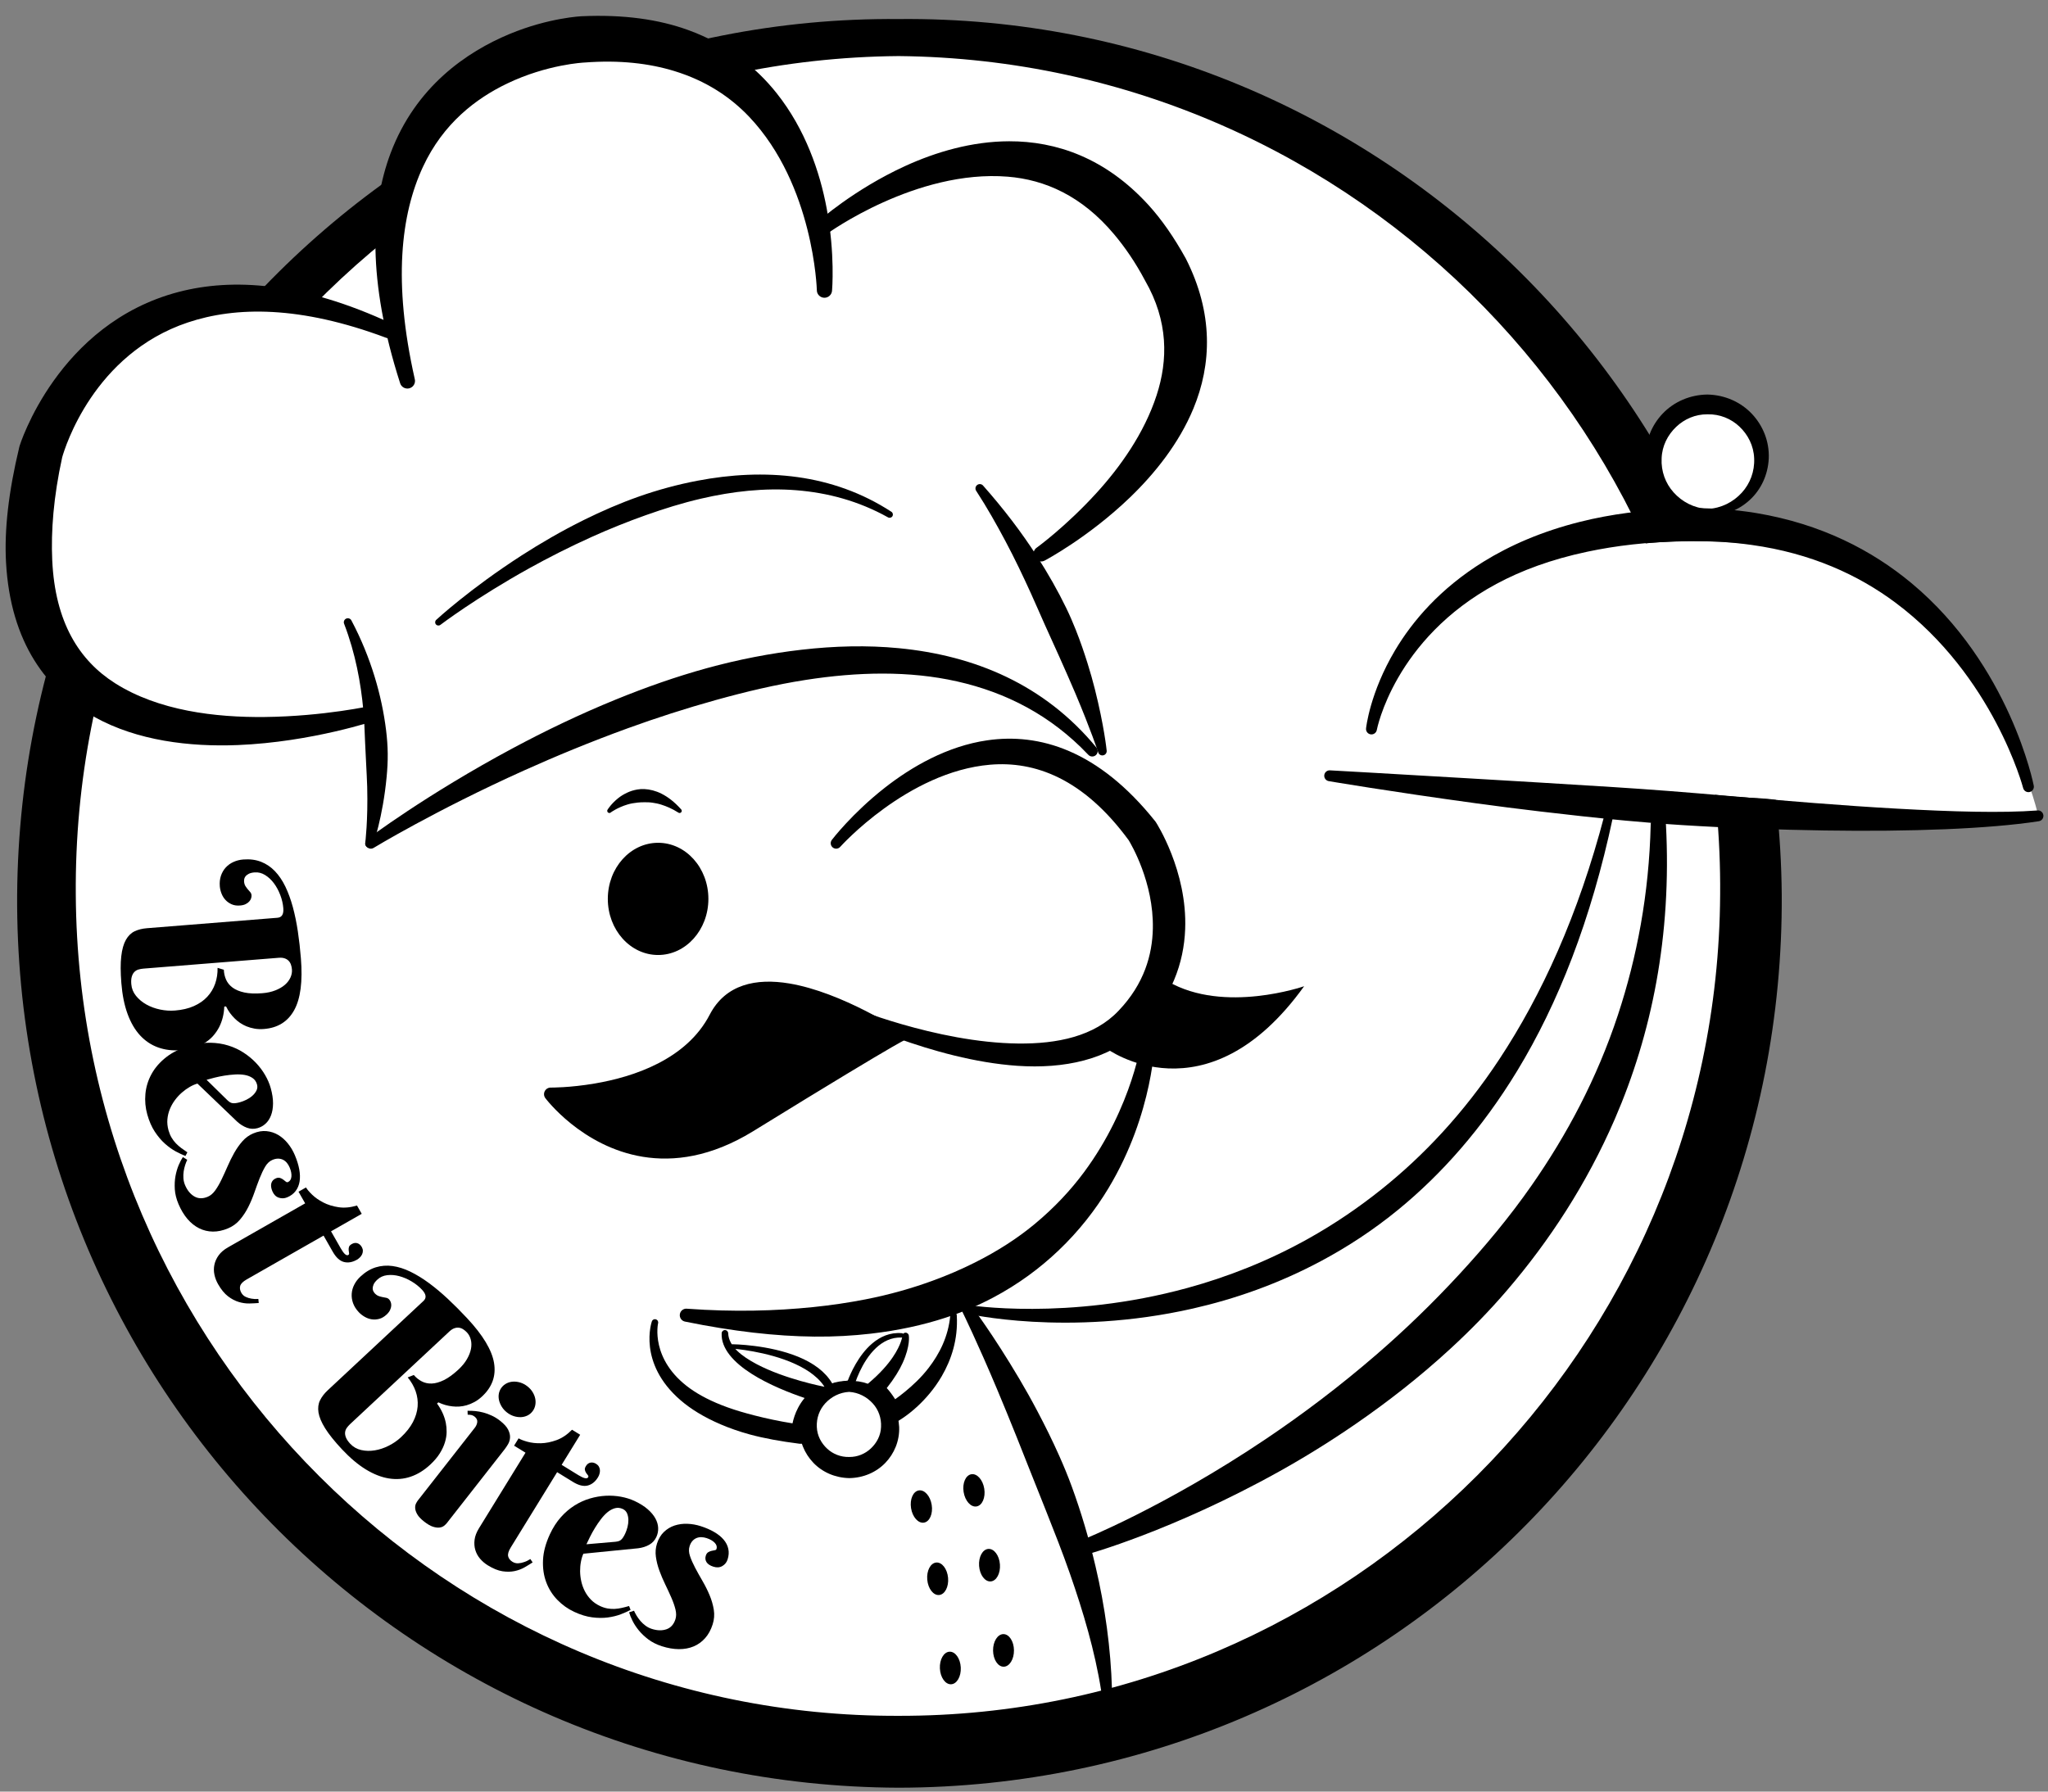 <?xml version="1.0" encoding="UTF-8" standalone="no"?>
<!DOCTYPE svg PUBLIC "-//W3C//DTD SVG 1.1//EN" "http://www.w3.org/Graphics/SVG/1.1/DTD/svg11.dtd">
<svg width="100%" height="100%" viewBox="0 0 480 420" version="1.1" xmlns="http://www.w3.org/2000/svg" xmlns:xlink="http://www.w3.org/1999/xlink" xml:space="preserve" xmlns:serif="http://www.serif.com/" style="fill-rule:evenodd;clip-rule:evenodd;stroke-linejoin:round;stroke-miterlimit:2;">
    <rect x="0" y="0" width="480" height="420" fill="#808080" stroke="none"/>
    <g transform="matrix(0.373,0,0,0.373,-249.512,-219.477)">
        <g id="Chef">
            <g transform="matrix(0.842,0,0,0.847,214.744,73.969)">
                <circle cx="1210.08" cy="1271.23" r="635.99" style="fill:white;"/>
            </g>
            <g transform="matrix(0.842,0,0,0.847,214.744,73.969)">
                <path d="M1210.08,621.502C1390.39,619.732 1554.36,691.689 1673.58,809.033C1793.2,926.778 1867.52,1090.3 1869.06,1271.23C1870.13,1453.13 1797.38,1618.53 1678.67,1738.45C1559.18,1859.15 1393.18,1933.56 1210.08,1933.89C1027.11,1933.24 861.404,1858.58 742.127,1737.83C623.723,1617.95 551.064,1452.86 552.212,1271.23C553.606,1090.55 627.761,927.242 747.09,809.528C866.108,692.121 1029.87,619.986 1210.08,621.502ZM1210.08,648.974C1038.69,650.415 884.063,721.35 772.695,834.813C662.384,947.198 594.666,1101.46 595.976,1271.23C597.042,1440.03 666.522,1592.42 777.657,1702.74C888.665,1812.94 1041.47,1881.14 1210.08,1880.55C1378.57,1880.85 1531.08,1812.36 1641.88,1702.12C1752.71,1591.85 1822.1,1439.76 1823.09,1271.23C1824.53,1101.71 1757,947.652 1646.97,835.308C1535.79,721.786 1381.38,650.655 1210.08,648.974Z"/>
            </g>
            <g transform="matrix(0.988,-0.157,0.157,0.988,-236.802,210.085)">
                <ellipse cx="1257.82" cy="1541.14" rx="6.567" ry="10.245"/>
            </g>
            <g transform="matrix(0.988,-0.157,0.157,0.988,-236.802,210.085)">
                <path d="M1257.82,1530.76C1259.56,1530.75 1261.16,1531.76 1262.37,1533.45C1263.73,1535.34 1264.6,1538.09 1264.62,1541.14C1264.63,1544.21 1263.79,1546.98 1262.44,1548.89C1261.22,1550.62 1259.6,1551.65 1257.82,1551.66C1256.05,1551.65 1254.42,1550.61 1253.21,1548.89C1251.86,1546.97 1251.02,1544.21 1251.04,1541.14C1251.06,1538.09 1251.92,1535.35 1253.28,1533.45C1254.48,1531.77 1256.08,1530.75 1257.82,1530.76ZM1257.82,1531.04C1256.17,1531.05 1254.68,1532.04 1253.56,1533.65C1252.26,1535.5 1251.45,1538.18 1251.47,1541.14C1251.48,1544.1 1252.31,1546.76 1253.62,1548.6C1254.74,1550.16 1256.2,1551.13 1257.82,1551.12C1259.43,1551.13 1260.9,1550.16 1262.01,1548.59C1263.32,1546.75 1264.15,1544.1 1264.16,1541.14C1264.18,1538.18 1263.38,1535.51 1262.08,1533.65C1260.96,1532.04 1259.47,1531.05 1257.82,1531.04Z" style="fill:none;"/>
            </g>
            <g transform="matrix(0.996,-0.089,0.089,0.996,-131.831,157.631)">
                <ellipse cx="1257.82" cy="1541.14" rx="6.567" ry="10.245"/>
            </g>
            <g transform="matrix(0.996,-0.089,0.089,0.996,-131.831,157.631)">
                <path d="M1257.82,1530.76C1259.56,1530.75 1261.16,1531.76 1262.37,1533.45C1263.73,1535.34 1264.6,1538.09 1264.62,1541.14C1264.63,1544.21 1263.79,1546.98 1262.44,1548.89C1261.22,1550.62 1259.6,1551.65 1257.82,1551.66C1256.05,1551.65 1254.42,1550.61 1253.21,1548.89C1251.86,1546.97 1251.02,1544.21 1251.04,1541.14C1251.06,1538.09 1251.92,1535.35 1253.28,1533.45C1254.48,1531.77 1256.08,1530.75 1257.82,1530.76ZM1257.82,1531.04C1256.17,1531.05 1254.68,1532.04 1253.56,1533.65C1252.26,1535.5 1251.45,1538.18 1251.47,1541.14C1251.48,1544.1 1252.31,1546.76 1253.62,1548.6C1254.74,1550.16 1256.2,1551.13 1257.82,1551.12C1259.43,1551.13 1260.9,1550.16 1262.01,1548.59C1263.32,1546.75 1264.15,1544.1 1264.16,1541.14C1264.18,1538.18 1263.38,1535.51 1262.08,1533.65C1260.96,1532.04 1259.47,1531.05 1257.82,1531.04Z" style="fill:none;"/>
            </g>
            <g transform="matrix(0.999,-0.05,0.05,0.999,-67.544,160.024)">
                <ellipse cx="1257.82" cy="1541.14" rx="6.567" ry="10.245"/>
            </g>
            <g transform="matrix(0.999,-0.05,0.05,0.999,-67.544,160.024)">
                <path d="M1257.82,1530.76C1259.56,1530.75 1261.16,1531.76 1262.37,1533.45C1263.73,1535.34 1264.6,1538.09 1264.62,1541.14C1264.63,1544.21 1263.79,1546.98 1262.44,1548.89C1261.22,1550.62 1259.6,1551.65 1257.82,1551.66C1256.05,1551.65 1254.42,1550.61 1253.21,1548.89C1251.86,1546.97 1251.02,1544.21 1251.04,1541.14C1251.06,1538.09 1251.92,1535.35 1253.28,1533.45C1254.48,1531.77 1256.08,1530.75 1257.82,1530.76ZM1257.82,1531.04C1256.17,1531.05 1254.68,1532.04 1253.56,1533.65C1252.26,1535.5 1251.45,1538.18 1251.47,1541.14C1251.48,1544.1 1252.31,1546.76 1253.62,1548.6C1254.74,1550.16 1256.2,1551.13 1257.82,1551.12C1259.43,1551.13 1260.9,1550.16 1262.01,1548.59C1263.32,1546.75 1264.15,1544.1 1264.16,1541.14C1264.18,1538.18 1263.38,1535.51 1262.08,1533.65C1260.96,1532.04 1259.47,1531.05 1257.82,1531.04Z" style="fill:none;"/>
            </g>
            <g transform="matrix(0.988,-0.157,0.157,0.988,-203.773,199.914)">
                <ellipse cx="1257.82" cy="1541.14" rx="6.567" ry="10.245"/>
            </g>
            <g transform="matrix(0.988,-0.157,0.157,0.988,-203.773,199.914)">
                <path d="M1257.82,1530.76C1259.56,1530.75 1261.16,1531.76 1262.37,1533.45C1263.73,1535.34 1264.6,1538.09 1264.62,1541.14C1264.63,1544.21 1263.79,1546.98 1262.44,1548.89C1261.22,1550.62 1259.6,1551.65 1257.82,1551.66C1256.05,1551.65 1254.42,1550.61 1253.21,1548.89C1251.86,1546.97 1251.02,1544.21 1251.04,1541.14C1251.06,1538.09 1251.92,1535.35 1253.28,1533.45C1254.48,1531.77 1256.08,1530.75 1257.82,1530.76ZM1257.82,1531.04C1256.17,1531.05 1254.68,1532.04 1253.56,1533.65C1252.26,1535.5 1251.45,1538.18 1251.47,1541.14C1251.48,1544.1 1252.31,1546.76 1253.62,1548.6C1254.74,1550.16 1256.2,1551.13 1257.82,1551.12C1259.43,1551.13 1260.9,1550.16 1262.01,1548.59C1263.32,1546.75 1264.15,1544.1 1264.16,1541.14C1264.18,1538.18 1263.38,1535.51 1262.08,1533.65C1260.96,1532.04 1259.47,1531.05 1257.82,1531.04Z" style="fill:none;"/>
            </g>
            <g transform="matrix(0.997,-0.073,0.073,0.997,-75.854,127.417)">
                <ellipse cx="1257.82" cy="1541.14" rx="6.567" ry="10.245"/>
            </g>
            <g transform="matrix(0.997,-0.073,0.073,0.997,-75.854,127.417)">
                <path d="M1257.82,1530.76C1259.56,1530.75 1261.16,1531.76 1262.37,1533.45C1263.73,1535.34 1264.6,1538.09 1264.62,1541.14C1264.63,1544.21 1263.79,1546.98 1262.44,1548.89C1261.22,1550.62 1259.6,1551.65 1257.82,1551.66C1256.05,1551.65 1254.42,1550.61 1253.21,1548.89C1251.86,1546.97 1251.02,1544.21 1251.04,1541.14C1251.06,1538.09 1251.92,1535.35 1253.28,1533.45C1254.48,1531.77 1256.08,1530.75 1257.82,1530.76ZM1257.82,1531.04C1256.17,1531.05 1254.68,1532.04 1253.56,1533.65C1252.26,1535.5 1251.45,1538.18 1251.47,1541.14C1251.48,1544.1 1252.31,1546.76 1253.62,1548.6C1254.74,1550.16 1256.2,1551.13 1257.82,1551.12C1259.43,1551.13 1260.9,1550.16 1262.01,1548.59C1263.32,1546.75 1264.15,1544.1 1264.16,1541.14C1264.18,1538.18 1263.38,1535.51 1262.08,1533.65C1260.96,1532.04 1259.47,1531.05 1257.82,1531.04Z" style="fill:none;"/>
            </g>
            <g transform="matrix(1,-0.01,0.01,1,26.263,97.122)">
                <ellipse cx="1257.82" cy="1541.14" rx="6.567" ry="10.245"/>
            </g>
            <g transform="matrix(1,-0.01,0.01,1,26.263,97.122)">
                <path d="M1257.82,1530.76C1259.56,1530.75 1261.16,1531.76 1262.37,1533.45C1263.73,1535.34 1264.6,1538.09 1264.62,1541.14C1264.63,1544.21 1263.79,1546.98 1262.44,1548.89C1261.22,1550.62 1259.6,1551.65 1257.82,1551.66C1256.05,1551.65 1254.42,1550.61 1253.21,1548.89C1251.86,1546.97 1251.02,1544.21 1251.04,1541.14C1251.06,1538.09 1251.92,1535.35 1253.28,1533.45C1254.48,1531.77 1256.08,1530.75 1257.82,1530.76ZM1257.82,1531.04C1256.17,1531.05 1254.68,1532.04 1253.56,1533.65C1252.26,1535.5 1251.45,1538.18 1251.47,1541.14C1251.48,1544.1 1252.31,1546.76 1253.62,1548.6C1254.74,1550.16 1256.2,1551.13 1257.82,1551.12C1259.43,1551.13 1260.9,1550.16 1262.01,1548.59C1263.32,1546.75 1264.15,1544.1 1264.16,1541.14C1264.18,1538.18 1263.38,1535.51 1262.08,1533.65C1260.96,1532.04 1259.47,1531.05 1257.82,1531.04Z" style="fill:none;"/>
            </g>
            <path d="M916.698,739.355C916.698,739.355 910.572,701.863 947.348,659.428C984.124,616.994 1040.73,619.162 1040.73,619.162L1066.98,619.161C1066.98,619.161 1089.62,614.761 1125.09,640.128L916.698,739.355Z" style="fill:white;"/>
            <path d="M916.563,739.377C916.563,739.377 913.62,721.482 923.907,696.407C928.521,685.159 935.797,672.466 947.195,659.296C959.996,644.507 975.2,635.117 989.592,629.162C1016.37,618.082 1040.33,618.89 1040.74,618.905C1040.74,618.905 1066.96,618.897 1066.95,618.898C1067.45,618.808 1076.51,617.257 1091.85,622.304C1100.93,625.294 1112.23,630.604 1125.24,639.915C1125.32,639.969 1125.36,640.059 1125.35,640.151C1125.34,640.244 1125.29,640.325 1125.2,640.364C1125.2,640.364 1086.14,658.95 1041.83,680.02C983.791,707.618 916.757,739.479 916.757,739.479C916.718,739.497 916.673,739.496 916.635,739.476C916.597,739.456 916.57,739.42 916.563,739.377ZM916.807,739.152C920.519,737.381 985.312,706.474 1041.64,679.618C1083.31,659.749 1120.35,642.098 1124.58,640.084C1111.76,630.975 1100.64,625.76 1091.68,622.811C1076.08,617.675 1067.03,619.421 1067.03,619.421C1067.02,619.424 1067,619.425 1066.98,619.425L1040.73,619.419C1040.73,619.419 1040.72,619.419 1040.72,619.418C1040.72,619.418 1016.68,618.493 989.771,629.595C975.429,635.513 960.27,644.845 947.501,659.561C936.116,672.679 928.842,685.327 924.224,696.537C914.541,720.042 916.54,737.221 916.807,739.152Z" style="fill:none;"/>
            <g transform="matrix(1,0,0,1,-8.29,-22.448)">
                <path d="M1210.79,1478.81C1218.98,1478.32 1226.51,1481.34 1232.2,1486.35C1238.15,1491.59 1241.77,1499.22 1242.22,1507.72C1242.53,1516.46 1239.12,1524.49 1233.44,1530.35C1227.75,1536.23 1219.65,1539.74 1210.79,1539.84C1201.95,1539.65 1193.92,1536.1 1188.28,1530.19C1182.69,1524.34 1179.29,1516.39 1179.63,1507.72C1180.03,1499.28 1183.62,1491.71 1189.5,1486.47C1195.13,1481.45 1202.62,1478.39 1210.79,1478.81ZM1210.79,1485.65C1204.78,1485.97 1199.53,1488.75 1195.77,1492.84C1192.18,1496.75 1190.2,1502.03 1190.47,1507.72C1190.68,1513.16 1193.26,1517.91 1196.99,1521.36C1200.59,1524.7 1205.46,1526.68 1210.79,1526.56C1216.08,1526.62 1220.87,1524.55 1224.43,1521.2C1228.09,1517.77 1230.64,1513.09 1230.83,1507.72C1231.12,1502.09 1229.21,1496.86 1225.68,1492.96C1221.96,1488.86 1216.78,1486.02 1210.79,1485.65Z"/>
            </g>
            <path d="M1078.5,1419C1078.82,1417.91 1079.96,1417.29 1081.04,1417.61C1082.13,1417.93 1082.75,1419.07 1082.43,1420.15C1082.43,1420.15 1077.24,1442.87 1102.45,1461.01C1108.45,1465.32 1116.14,1469.33 1125.99,1472.89C1131.11,1474.74 1136.82,1476.42 1143.16,1478.04C1150.25,1479.85 1158.12,1481.58 1166.9,1482.98C1167.52,1480.12 1168.58,1476.67 1170.4,1473.21C1171.49,1471.13 1172.85,1469.03 1174.52,1467.04C1165.63,1464.03 1152.03,1458.78 1141.06,1451.75C1130.16,1444.78 1121.94,1436.07 1122.39,1426.4C1122.39,1425.27 1123.31,1424.35 1124.44,1424.35C1125.58,1424.35 1126.49,1425.27 1126.49,1426.4C1126.85,1434.54 1134.87,1440.76 1144.5,1445.84C1162.28,1455.21 1186.23,1459.83 1186.23,1459.83C1188.27,1460.31 1189.83,1461.96 1190.17,1464.03C1190.52,1466.1 1189.59,1468.17 1187.82,1469.29C1184.18,1471.74 1181.99,1475.04 1180.56,1478.19C1177.87,1484.09 1178.09,1489.73 1178.09,1489.73C1178.11,1491.48 1177.38,1493.15 1176.07,1494.31C1174.77,1495.48 1173.02,1496.01 1171.29,1495.79C1159.47,1494.29 1149.08,1492.41 1140.01,1489.94C1133.21,1488.08 1127.16,1485.92 1121.76,1483.61C1111.03,1479.01 1102.81,1473.84 1096.58,1468.46C1069.35,1444.98 1078.5,1419 1078.5,1419Z"/>
            <path d="M1226.12,1460.81C1227.52,1462.29 1229.27,1464.5 1231.42,1467.82C1233.18,1466.57 1235.31,1464.97 1237.64,1463.06C1242.27,1459.25 1247.72,1454.31 1252.57,1447.96C1259.1,1439.42 1264.79,1428.69 1266.04,1415.17C1266.06,1414.04 1267,1413.14 1268.13,1413.16C1269.26,1413.18 1270.16,1414.12 1270.14,1415.25C1270.99,1430.27 1266.66,1443.07 1260.66,1453.38C1256.11,1461.21 1250.55,1467.5 1245.59,1472.13C1238.46,1478.78 1232.49,1481.96 1232.49,1481.96C1231.03,1482.78 1229.29,1482.97 1227.68,1482.49C1226.07,1482.01 1224.73,1480.9 1223.95,1479.41C1221.15,1473.47 1219.04,1468.7 1217.65,1467.29C1218.02,1467.35 1218.2,1467.3 1218.2,1467.3C1218.01,1467.3 1217.82,1467.29 1217.63,1467.27C1217.2,1466.84 1216.84,1466.74 1216.55,1467.04C1215.04,1466.56 1213.79,1465.43 1213.17,1463.92C1212.34,1461.87 1212.82,1459.53 1214.4,1457.98C1221.9,1451.69 1226.74,1446.07 1229.93,1441.37C1235.48,1433.16 1235.91,1428.17 1235.91,1428.17C1235.84,1427.04 1236.7,1426.06 1237.83,1425.99C1238.96,1425.92 1239.93,1426.78 1240,1427.91C1240,1427.91 1241.06,1434.03 1236.19,1444.86C1234.14,1449.42 1230.93,1454.73 1226.12,1460.81ZM1217.26,1467.22C1217.04,1467.22 1216.24,1467.4 1216.51,1467.08C1216.52,1467.07 1216.53,1467.05 1216.55,1467.04C1216.78,1467.12 1217.02,1467.17 1217.26,1467.22ZM1217.26,1467.22C1217.28,1467.22 1217.29,1467.22 1217.3,1467.22C1217.32,1467.22 1217.34,1467.23 1217.35,1467.23C1217.32,1467.23 1217.29,1467.22 1217.26,1467.22ZM1217.65,1467.29C1217.56,1467.28 1217.46,1467.26 1217.35,1467.23C1217.44,1467.25 1217.54,1467.26 1217.63,1467.27C1217.64,1467.28 1217.64,1467.29 1217.65,1467.29Z"/>
            <path d="M1325.61,940.593C1323.36,941.978 1320.4,941.275 1319.02,939.024C1317.63,936.774 1318.34,933.822 1320.59,932.437C1320.59,932.437 1338.54,919.438 1357.75,898.421C1372.64,882.13 1387.89,860.844 1395.72,836.744C1402.84,814.811 1403.19,790.334 1388.42,764.712C1382.4,753.361 1375.86,743.871 1369.11,735.816C1348.73,711.456 1325.47,701.337 1302.16,699.45C1244.57,694.785 1188.93,735.135 1188.93,735.135C1186.87,736.795 1183.86,736.474 1182.19,734.417C1180.54,732.361 1180.86,729.343 1182.91,727.683C1182.91,727.683 1205.35,707.528 1237.84,692.691C1257.02,683.936 1279.58,677.254 1303.02,677.198C1332.52,677.129 1363.42,687.556 1390.47,717.132C1398.85,726.301 1406.63,737.551 1414,750.842C1431.51,785.264 1430.32,817.45 1418.78,845.262C1409.74,867.047 1394.63,885.959 1378.97,901.032C1352.76,926.255 1325.61,940.593 1325.61,940.593Z"/>
            <path d="M903.359,1119.26C903.033,1120.61 901.667,1121.45 900.31,1121.13C898.953,1120.8 898.115,1119.43 898.441,1118.08C898.441,1118.08 900.217,1104.13 899.662,1082.91C899.54,1078.23 899.226,1073.24 898.973,1067.92C898.77,1063.67 898.531,1059.25 898.328,1054.67C898.046,1048.31 897.88,1041.66 897.246,1034.78C895.656,1017.53 892.27,999.026 885.197,980.556C884.619,979.285 885.182,977.785 886.453,977.208C887.723,976.63 889.224,977.193 889.801,978.464C902.092,1001.73 908.875,1025.73 911.539,1047.44C912.152,1052.43 912.507,1057.3 912.56,1061.99C912.617,1067.09 912.322,1071.96 911.889,1076.55C909.459,1102.39 903.359,1119.26 903.359,1119.26Z"/>
            <path d="M1364.28,1059.89C1364.59,1061.37 1363.64,1062.82 1362.16,1063.13C1360.68,1063.44 1359.23,1062.49 1358.92,1061.01C1358.92,1061.01 1354.16,1046.69 1344.73,1024.4C1341.68,1017.2 1338.15,1009.22 1334.26,1000.52C1331.47,994.27 1328.43,987.706 1325.34,980.801C1322.49,974.449 1319.66,967.806 1316.57,961.017C1311.76,950.467 1306.58,939.559 1300.7,928.508C1295.13,918.044 1289.2,907.492 1282.42,897.058C1281.51,895.858 1281.74,894.139 1282.94,893.223C1284.14,892.306 1285.86,892.537 1286.77,893.737C1299.59,908.234 1310.94,923.088 1320.56,938.091C1327.6,949.06 1333.77,959.948 1338.91,970.565C1341.14,975.168 1343.11,979.751 1344.89,984.236C1347.81,991.581 1350.22,998.664 1352.31,1005.34C1354.1,1011.05 1355.61,1016.43 1356.88,1021.47C1362.78,1044.89 1364.28,1059.89 1364.28,1059.89Z"/>
            <path d="M1191.76,770.895C1191.69,773.537 1189.48,775.622 1186.84,775.549C1184.2,775.475 1182.11,773.271 1182.19,770.629C1182.19,770.629 1180.35,704.805 1139.77,661.912C1127.95,649.422 1112.63,639.193 1092.7,633.079C1076.93,628.24 1058.32,626.014 1036.19,627.713C1036.13,627.716 1036.08,627.719 1036.02,627.722C1036.02,627.722 1012.88,628.766 987.567,640.925C968.183,650.234 947.423,665.847 934.661,693.351C920.852,723.11 915.762,765.482 929.536,826.564C930.231,829.114 928.724,831.748 926.174,832.443C923.624,833.137 920.99,831.631 920.296,829.081C899.601,764.505 901.831,718.097 914.31,684.832C930.058,642.853 962.205,620.979 989.083,609.794C1013.94,599.45 1034.59,598.608 1034.42,598.618C1060.77,597.422 1082.91,600.59 1101.34,607.293C1125.6,616.116 1143.73,630.34 1156.97,647.013C1174.91,669.595 1184.09,696.353 1188.39,719.44C1193.76,748.295 1191.76,770.895 1191.76,770.895Z"/>
            <path d="M945.732,981.08C944.865,981.809 943.569,981.698 942.84,980.832C942.11,979.965 942.222,978.669 943.088,977.94C943.088,977.94 963.978,958.562 996.788,937.437C1008.46,929.924 1021.63,922.221 1035.91,915.159C1046.89,909.729 1058.51,904.654 1070.59,900.411C1082.42,896.257 1094.7,892.923 1107.13,890.549C1127.99,886.568 1149.35,885.361 1170.21,888.289C1190.59,891.149 1210.46,897.977 1229,910.032C1229.96,910.617 1230.28,911.88 1229.69,912.85C1229.11,913.82 1227.85,914.132 1226.88,913.547C1208.38,903.225 1188.95,898.092 1169.31,896.522C1149.33,894.926 1129.18,897.224 1109.51,901.787C1097.68,904.529 1086.07,908.16 1074.75,912.18C1063.08,916.323 1051.73,920.909 1040.92,925.773C1026.73,932.16 1013.47,938.927 1001.61,945.501C967.997,964.133 945.732,981.08 945.732,981.08Z"/>
            <path d="M903.881,1121.2C902.321,1122.27 900.191,1121.86 899.129,1120.3C898.067,1118.74 898.472,1116.61 900.033,1115.55C900.033,1115.55 936.672,1087.84 991.191,1058.64C1010.85,1048.11 1032.82,1037.44 1056.23,1027.92C1074.5,1020.48 1093.63,1013.69 1113.19,1008.32C1132.78,1002.94 1152.81,999.035 1172.67,996.756C1193.31,994.388 1213.8,993.872 1233.62,995.785C1281.35,1000.39 1325.14,1018.58 1357.82,1058.18C1359.07,1059.6 1358.93,1061.76 1357.52,1063.01C1356.1,1064.26 1353.94,1064.13 1352.69,1062.71C1329.05,1037.79 1300.85,1023.55 1270.34,1016.68C1240.21,1009.89 1207.87,1010.66 1175.22,1015.73C1156.35,1018.66 1137.43,1023.17 1118.74,1028.37C1099.84,1033.63 1081.19,1039.65 1063.26,1046.17C1040.03,1054.62 1017.99,1063.74 998.106,1072.69C942.488,1097.73 903.881,1121.2 903.881,1121.2Z"/>
            <path d="M1196.97,1120.56C1195.76,1122.01 1193.6,1122.21 1192.15,1121.01C1190.7,1119.8 1190.5,1117.64 1191.7,1116.19C1191.7,1116.19 1204.27,1099.67 1224.86,1083.53C1241.84,1070.22 1264.2,1057.33 1289.25,1053.7C1321.91,1048.96 1359.04,1059.75 1394.82,1104.58C1394.99,1104.8 1395.15,1105.02 1395.3,1105.26C1395.3,1105.26 1415.1,1135.68 1413.63,1172.49C1412.81,1193.21 1405.4,1215.9 1384.63,1236.11C1365.31,1254.66 1337.28,1260.24 1308.26,1258.27C1254.65,1254.63 1198.49,1226.64 1198.49,1226.64C1196.77,1225.86 1196.02,1223.83 1196.8,1222.11C1197.59,1220.39 1199.62,1219.64 1201.34,1220.43C1201.34,1220.43 1257.04,1243.74 1308.81,1244.26C1333.1,1244.51 1356.59,1239.84 1371.91,1223.53C1387.89,1206.75 1393.01,1188.47 1393.33,1171.89C1393.89,1142.98 1379.62,1118.9 1378.16,1116.51C1349.52,1077.43 1318.91,1066.65 1291.03,1069.03C1239.2,1073.46 1196.97,1120.56 1196.97,1120.56Z"/>
            <g transform="matrix(1.532,0,0,1.432,-560.892,-483.417)">
                <ellipse cx="1072.68" cy="1143" rx="20.625" ry="24.623"/>
            </g>
            <g transform="matrix(1.532,0,0,1.432,-560.892,-483.417)">
                <path d="M1072.68,1116.46C1079.33,1115.89 1085.47,1118.87 1090.09,1123.87C1094.49,1128.65 1097.19,1135.42 1097.68,1143C1098.03,1150.84 1095.65,1158.08 1091.61,1163.51C1087.01,1169.67 1080.16,1173.3 1072.68,1173.4C1065.26,1173.16 1058.5,1169.48 1054,1163.3C1050.05,1157.89 1047.69,1150.75 1048.06,1143C1048.5,1135.51 1051.16,1128.81 1055.47,1124.04C1060,1119.02 1066.08,1115.99 1072.68,1116.46ZM1072.68,1120.29C1067.48,1120.66 1063.03,1123.69 1059.95,1128.11C1057.17,1132.11 1055.73,1137.36 1056.06,1143C1056.31,1148.37 1058.42,1153.06 1061.43,1156.55C1064.34,1159.94 1068.32,1161.98 1072.68,1161.84C1077,1161.9 1080.86,1159.72 1083.71,1156.34C1086.63,1152.88 1088.71,1148.27 1088.94,1143C1089.3,1137.44 1087.94,1132.26 1085.23,1128.28C1082.22,1123.84 1077.87,1120.74 1072.68,1120.29Z" style="fill:none;"/>
            </g>
            <g transform="matrix(1.185,0,0,1.31,-193.295,-367.058)">
                <path d="M1051.62,1119.06C1051.2,1119.5 1050.47,1119.54 1049.99,1119.16C1049.51,1118.78 1049.46,1118.12 1049.88,1117.69C1049.88,1117.69 1051.67,1115.03 1055.38,1112.32C1056.71,1111.35 1058.28,1110.47 1060.1,1109.69C1061.72,1108.99 1063.54,1108.46 1065.51,1108.15C1066.73,1107.96 1068.01,1107.87 1069.34,1107.94C1072.19,1108.08 1075.25,1108.73 1078.37,1110.15C1081.78,1111.7 1085.21,1114.06 1088.71,1117.58C1089.2,1117.95 1089.26,1118.61 1088.85,1119.05C1088.44,1119.49 1087.71,1119.55 1087.22,1119.17C1084,1117.32 1081.02,1116.19 1078.22,1115.39C1076.62,1114.93 1075.11,1114.68 1073.66,1114.48C1072.09,1114.26 1070.61,1114.25 1069.2,1114.26C1067.97,1114.26 1066.81,1114.31 1065.69,1114.42C1063.74,1114.61 1061.96,1114.89 1060.34,1115.34C1055.05,1116.78 1051.62,1119.06 1051.62,1119.06Z"/>
            </g>
            <path d="M1238.43,1240.16C1238.43,1240.16 1143.18,1177.7 1118.03,1227.55C1092.88,1277.4 1014.92,1276.1 1014.92,1276.1C1014.92,1276.1 1064.03,1342.75 1140.53,1296.99C1242.12,1236.21 1238.43,1240.16 1238.43,1240.16Z"/>
            <path d="M1238.84,1238.78C1239.15,1238.87 1239.32,1239.05 1239.41,1239.15C1239.75,1239.49 1239.88,1239.91 1239.8,1240.35C1239.7,1240.91 1238.99,1241.29 1238.63,1241.45C1238.66,1241.45 1238.67,1241.45 1238.67,1241.45C1238.67,1241.45 1238.37,1241.57 1238.02,1241.74C1236.87,1242.3 1234.41,1243.62 1229.19,1246.63C1217.86,1253.18 1193.66,1267.63 1142.02,1299.47C1115.63,1315.65 1092.26,1318.59 1072.91,1315.45C1034.33,1309.17 1011.58,1278.55 1011.58,1278.55C1010.65,1277.28 1010.51,1275.6 1011.24,1274.2C1011.96,1272.8 1013.41,1271.93 1014.99,1271.95C1014.99,1271.95 1026.86,1272.09 1042.74,1269.37C1054.79,1267.3 1069.16,1263.6 1082.41,1256.78C1095.51,1250.05 1107.55,1240.32 1114.95,1226C1124.89,1206.97 1144.08,1203.04 1164.85,1206.51C1198.01,1212.04 1234.92,1236.17 1238.84,1238.78ZM1235.41,1239.91C1226.57,1234.63 1193.56,1215.85 1164.04,1211.85C1146.02,1209.4 1129.23,1212.43 1121.1,1229.1C1113.27,1245.01 1100.33,1256.09 1086.04,1263.71C1072.12,1271.14 1056.92,1275.28 1044.16,1277.54C1036.04,1278.98 1028.91,1279.65 1023.71,1279.97C1032.01,1288.67 1049.49,1303.77 1074.15,1308.23C1092.19,1311.49 1114.04,1309.08 1139.04,1294.5C1191.57,1264.02 1216.17,1250.19 1227.7,1243.95C1231.52,1241.89 1233.91,1240.65 1235.41,1239.91Z"/>
            <path d="M1364.24,1247.4C1364.24,1247.4 1426.84,1293.83 1488.39,1208.25C1488.39,1208.25 1438.17,1225.78 1402.83,1205.25L1364.24,1247.4Z"/>
            <path d="M1363.23,1246.47L1400.81,1203.4C1401.68,1202.45 1403.09,1202.23 1404.2,1202.88C1414.35,1208.5 1425.68,1210.84 1436.61,1211.48C1462.94,1213.03 1487.03,1204.34 1487.03,1204.34C1488.73,1203.74 1490.63,1204.32 1491.71,1205.77C1492.79,1207.22 1492.81,1209.2 1491.75,1210.66C1485.32,1219.55 1478.93,1227.07 1472.51,1233.31C1459.61,1245.87 1446.87,1253.5 1435,1257.82C1417.92,1264.04 1402.56,1263.44 1390.49,1260.62C1373.77,1256.69 1363.42,1248.5 1363.42,1248.5C1363.11,1248.27 1362.91,1247.91 1362.88,1247.53C1362.84,1247.14 1362.97,1246.76 1363.23,1246.47ZM1366.38,1247.14C1369.65,1249.1 1378.73,1253.98 1391.39,1256.22C1402.74,1258.22 1416.95,1258.01 1432.58,1251.57C1443.48,1247.08 1454.99,1239.5 1466.81,1227.56C1470.43,1223.9 1474.1,1219.84 1477.78,1215.33C1469.56,1217.13 1457.87,1218.98 1445.15,1218.81C1431.35,1218.63 1416.38,1216.06 1403.31,1208.7L1366.38,1247.14Z" style="fill:none;"/>
            <path d="M1351.9,1565.36C1349.4,1566.2 1346.68,1564.84 1345.85,1562.34C1345.01,1559.83 1346.37,1557.11 1348.88,1556.28C1348.88,1556.28 1400.76,1535.61 1464.51,1492.69C1486.77,1477.71 1510.41,1460.01 1533.99,1439.6C1551.61,1424.36 1569.06,1407.53 1585.94,1389.24C1601.86,1372 1617.32,1353.53 1631.4,1333.33C1653.42,1301.74 1672.36,1266.33 1685.57,1226.27C1697.49,1190.11 1705.11,1150.47 1706.15,1106.71C1706.11,1104.07 1708.22,1101.89 1710.86,1101.85C1713.51,1101.81 1715.68,1103.92 1715.73,1106.56C1719.44,1176.81 1706.71,1238.43 1683.56,1291.83C1665.94,1332.46 1642.45,1368.38 1615.84,1399.41C1604.59,1412.54 1592.66,1424.69 1580.42,1435.96C1561.03,1453.84 1540.85,1469.5 1520.94,1483.24C1504.54,1494.55 1488.34,1504.52 1472.76,1513.2C1405.63,1550.62 1351.9,1565.36 1351.9,1565.36Z"/>
            <path d="M1099.61,1419.07C1097.37,1418.76 1095.8,1416.69 1096.11,1414.44C1096.42,1412.2 1098.49,1410.63 1100.73,1410.94C1130.18,1413.08 1156.29,1412.32 1179.8,1409.92C1191.48,1408.73 1202.43,1407.07 1212.78,1405.05C1228.24,1402.04 1242.18,1397.99 1254.93,1393.34C1264.42,1389.88 1273.2,1386.06 1281.38,1381.96C1295.78,1374.75 1308.27,1366.66 1319,1357.77C1331.49,1347.42 1341.76,1336.36 1350.1,1325.1C1380.92,1283.5 1386.43,1241.12 1386.43,1241.12C1386.58,1238.86 1388.54,1237.15 1390.8,1237.3C1393.06,1237.46 1394.77,1239.42 1394.62,1241.68C1394.62,1241.68 1394.01,1287.77 1365.36,1335.32C1357.3,1348.69 1346.97,1362.07 1333.86,1374.52C1322.43,1385.38 1308.86,1395.53 1292.75,1404.05C1283.67,1408.85 1273.74,1413.09 1262.97,1416.61C1248.84,1421.22 1233.25,1424.64 1216.11,1426.61C1204.95,1427.89 1193.16,1428.59 1180.65,1428.46C1156.27,1428.22 1129.46,1425.16 1099.61,1419.07Z"/>
            <path d="M1273.75,1413.08C1272.76,1411.48 1273.25,1409.37 1274.85,1408.37C1276.45,1407.38 1278.57,1407.87 1279.56,1409.47C1279.56,1409.47 1292.68,1426.7 1309.46,1455.06C1313.18,1461.34 1317,1468.14 1320.86,1475.47C1325.45,1484.18 1330.13,1493.54 1334.56,1503.51C1337.32,1509.71 1339.99,1516.14 1342.42,1522.8C1348.21,1538.61 1353.21,1555.46 1357.29,1572.78C1363.28,1598.18 1366.91,1624.44 1367.64,1650.2C1367.82,1652.09 1366.43,1653.75 1364.55,1653.93C1362.67,1654.1 1361.01,1652.72 1360.83,1650.84C1356.91,1626.08 1349.58,1601.41 1341.22,1577.45C1336.46,1563.84 1331.23,1550.61 1326.12,1537.75C1322.55,1528.74 1319.05,1519.94 1315.64,1511.44C1312.91,1504.64 1310.33,1498.02 1307.79,1491.65C1303.5,1480.95 1299.42,1471.02 1295.64,1462C1283.11,1432.13 1273.75,1413.08 1273.75,1413.08Z"/>
            <path d="M1276.12,1413.96C1274.64,1413.67 1273.68,1412.23 1273.97,1410.75C1274.27,1409.27 1275.71,1408.3 1277.19,1408.6C1277.19,1408.6 1339.3,1418.67 1415.19,1397.84C1439.75,1391.1 1465.72,1381.12 1491.67,1366.53C1506.95,1357.94 1522.19,1347.75 1537.2,1335.72C1563.28,1314.83 1588.49,1288.29 1611.06,1254.1C1637.5,1214.03 1660.59,1163.85 1677.14,1100.55C1677.49,1099.08 1678.96,1098.16 1680.43,1098.51C1681.9,1098.86 1682.81,1100.34 1682.46,1101.81C1668.62,1167.06 1647.78,1219.44 1622.37,1261.26C1600.16,1297.83 1574.62,1326.48 1547.62,1348.6C1531.96,1361.43 1515.74,1372.01 1499.47,1380.73C1472.04,1395.45 1444.42,1404.94 1418.45,1410.83C1339.52,1428.75 1276.12,1413.96 1276.12,1413.96Z"/>
            <g transform="matrix(-1,-1.22465e-16,1.22465e-16,-1,3486.74,1730.93)">
                <circle cx="1744.87" cy="854.464" r="33.878" style="fill:white;"/>
            </g>
            <g transform="matrix(-1,-1.22465e-16,1.22465e-16,-1,3486.74,1730.93)">
                <path d="M1744.87,818.534C1755.02,817.922 1764.37,821.64 1771.4,827.928C1778.71,834.464 1783.23,843.907 1783.77,854.464C1784.15,865.331 1780,875.329 1773.02,882.619C1765.95,890.012 1755.9,894.444 1744.87,894.554C1733.89,894.3 1723.94,889.794 1716.96,882.373C1710.12,875.098 1705.99,865.224 1706.4,854.464C1706.88,844.007 1711.34,834.654 1718.53,828.123C1725.48,821.809 1734.76,818.029 1744.87,818.534ZM1744.87,822.638C1736.26,823.068 1728.69,826.985 1723.31,832.903C1718.15,838.578 1715.21,846.205 1715.58,854.464C1715.88,862.414 1719.5,869.399 1724.88,874.456C1730.1,879.365 1737.15,882.308 1744.87,882.13C1752.54,882.206 1759.47,879.128 1764.61,874.21C1769.88,869.179 1773.45,862.305 1773.72,854.464C1774.14,846.3 1771.29,838.751 1766.23,833.098C1760.92,827.156 1753.45,823.155 1744.87,822.638Z"/>
            </g>
            <g transform="matrix(1,0,0,1,1,1)">
                <path d="M1128.15,1435.01C1127.4,1434.98 1126.81,1434.34 1126.84,1433.59C1126.87,1432.83 1127.5,1432.24 1128.26,1432.27C1128.26,1432.27 1150.85,1432.46 1169.58,1440.17C1174.14,1442.05 1178.46,1444.39 1182.18,1447.25C1185.7,1449.97 1188.67,1453.17 1190.86,1456.86C1190.86,1456.86 1200.66,1455.05 1200.66,1455.05C1202.21,1450.98 1207.22,1439.2 1215.99,1431.77C1221,1427.52 1227.2,1424.65 1234.62,1425.31C1235.37,1425.36 1235.94,1426.01 1235.89,1426.76C1235.85,1427.52 1235.2,1428.09 1234.44,1428.04C1227.93,1427.8 1222.66,1430.62 1218.45,1434.54C1208.96,1443.39 1204.85,1457.94 1204.85,1457.94C1204.58,1458.8 1203.86,1459.45 1202.97,1459.63L1189.97,1462.37C1188.82,1462.6 1187.65,1462.03 1187.12,1460.97C1185.22,1457.23 1182.34,1454.11 1178.93,1451.42C1175.58,1448.77 1171.7,1446.55 1167.62,1444.68C1149.84,1436.53 1128.15,1435.01 1128.15,1435.01Z"/>
            </g>
            <path d="M711.84,850.087C733.574,811.058 749.445,804.851 763.404,794.849C770.685,789.631 788.911,785.662 797.554,783.653C802.694,782.458 808.298,781.572 823.396,780.742C828.518,780.46 836.783,778.617 845.602,779.638C851.566,780.328 859.066,781.228 862.734,782.176C876.862,785.827 873.198,792.591 873.198,792.591L820.866,856.61L767.438,963.886L744.348,1012.63C744.348,1012.63 742.526,1036.59 714.538,999.901C695.385,974.791 693.096,941.359 695.389,911.79C698.466,872.117 704.582,863.121 711.84,850.087Z" style="fill:white;"/>
            <path d="M711.721,850.02C719.674,835.718 726.844,825.817 733.423,818.52C744.819,805.88 754.443,801.053 763.298,794.7C766.317,792.534 771.21,790.578 776.527,788.89C784.055,786.499 792.433,784.638 797.508,783.456C800.313,782.802 803.255,782.24 807.797,781.728C811.591,781.3 816.502,780.908 823.384,780.525C826.723,780.34 831.396,779.491 836.688,779.204C839.527,779.049 842.544,779.056 845.628,779.412C848.902,779.79 852.638,780.23 855.951,780.707C858.685,781.1 861.131,781.52 862.793,781.948C867.549,783.175 870.31,784.759 871.882,786.317C875.142,789.547 873.41,792.706 873.41,792.706C873.402,792.72 873.394,792.732 873.384,792.744L821.089,856.754L767.663,963.996C767.663,963.996 744.575,1012.69 744.576,1012.69C744.509,1013.38 743.511,1022.24 736.153,1020.26C731.711,1019.06 724.862,1013.8 714.368,1000.03C706.738,990.019 701.781,978.689 698.724,966.809C694.101,948.837 693.827,929.605 695.219,911.777C696.622,893.81 698.645,882.131 701.112,873.52C704.1,863.095 707.738,857.163 711.721,850.02ZM711.96,850.153C707.995,857.282 704.37,863.202 701.401,873.602C698.947,882.202 696.941,893.865 695.559,911.803C694.188,929.593 694.477,948.782 699.107,966.71C702.161,978.535 707.104,989.811 714.709,999.771C725.114,1013.4 731.87,1018.63 736.271,1019.82C743.456,1021.75 744.117,1012.61 744.117,1012.61C744.119,1012.58 744.127,1012.56 744.139,1012.53L767.211,963.779C767.212,963.778 767.213,963.776 767.213,963.775L820.63,856.492C820.639,856.475 820.65,856.458 820.662,856.443C820.662,856.443 872.995,792.458 872.996,792.456C873.124,792.197 874.375,789.463 871.546,786.656C870.013,785.136 867.314,783.604 862.676,782.403C861.026,781.976 858.598,781.559 855.884,781.165C852.577,780.686 848.845,780.243 845.576,779.863C842.518,779.508 839.527,779.499 836.712,779.649C831.42,779.932 826.747,780.777 823.408,780.959C816.536,781.333 811.632,781.719 807.844,782.142C803.322,782.647 800.392,783.203 797.6,783.851C792.53,785.026 784.163,786.874 776.643,789.254C771.367,790.923 766.508,792.852 763.511,794.998C754.665,801.328 745.052,806.133 733.661,818.736C727.085,826.012 719.916,835.886 711.96,850.153Z" style="fill:none;"/>
            <path d="M1680.38,944.447C1680.38,944.447 1677.03,933.891 1702.75,929.986C1707.37,929.284 1720,928.707 1726.34,928.484C1730.92,928.323 1744.6,928.77 1747.31,928.877C1791.54,930.62 1818.63,938.986 1827.04,942.887C1923.59,987.712 1949.18,1099.11 1949.18,1099.11C1949.18,1099.11 1929.84,1099.36 1919.83,1099.4C1892.01,1099.51 1828.1,1097.45 1785.81,1091.22C1777.74,1090.03 1769.76,1089.91 1769.79,1089.91C1769.79,1089.91 1749.03,1088.65 1743.61,1087.45C1738.19,1086.25 1743.27,1081.71 1740.09,1075.98C1732.14,1061.6 1680.38,944.447 1680.38,944.447Z" style="fill:white;"/>
            <path d="M1769.81,1090.13C1769.8,1090.13 1769.79,1090.13 1769.78,1090.13C1769.78,1090.13 1761.5,1089.63 1754.03,1088.95C1749.66,1088.55 1745.57,1088.1 1743.57,1087.65C1741.5,1087.19 1740.88,1086.26 1740.76,1084.99C1740.57,1082.88 1741.93,1079.72 1739.92,1076.08C1737.32,1071.39 1730.08,1055.77 1721.49,1036.84C1703.74,997.729 1680.26,944.502 1680.26,944.502C1680.26,944.498 1680.26,944.493 1680.25,944.488C1680.25,944.488 1678.63,939.44 1686.02,934.991C1689.37,932.972 1694.6,931.072 1702.72,929.835C1704.74,929.527 1708.28,929.242 1712.15,929C1717.17,928.687 1722.75,928.445 1726.33,928.318C1728.13,928.253 1731.34,928.282 1734.73,928.347C1739.98,928.448 1745.67,928.635 1747.32,928.699C1766.88,929.46 1783.09,931.518 1795.82,933.914C1811.9,936.942 1822.43,940.512 1827.13,942.69C1861.34,958.555 1886.65,982.765 1905.09,1007.43C1938.75,1052.48 1949.44,1099.05 1949.44,1099.05C1949.46,1099.12 1949.44,1099.21 1949.39,1099.27C1949.34,1099.33 1949.26,1099.37 1949.18,1099.37C1949.18,1099.37 1940.38,1099.48 1931.57,1099.57C1927.33,1099.61 1923.08,1099.65 1919.83,1099.66C1904.88,1099.72 1879.51,1099.15 1852.67,1097.63C1829.55,1096.33 1805.35,1094.33 1785.77,1091.44C1779.92,1090.57 1774.11,1090.27 1771.39,1090.17C1770.68,1090.15 1770.18,1090.14 1769.95,1090.13C1769.88,1090.13 1769.81,1090.13 1769.81,1090.13ZM1769.79,1089.7C1769.8,1089.7 1769.8,1089.7 1769.8,1089.7C1769.81,1089.7 1769.82,1089.7 1769.84,1089.7C1769.91,1089.7 1770.06,1089.7 1770.28,1089.7C1771.02,1089.72 1772.58,1089.77 1774.62,1089.89C1777.64,1090.06 1781.73,1090.39 1785.84,1090.99C1805.4,1093.87 1829.6,1095.85 1852.7,1097.14C1879.52,1098.64 1904.88,1099.2 1919.83,1099.13C1923.08,1099.12 1927.32,1099.09 1931.57,1099.04C1939.36,1098.96 1947.16,1098.87 1948.84,1098.84C1947.83,1094.67 1936.62,1050.53 1904.68,1007.74C1886.3,983.115 1861.06,958.938 1826.94,943.084C1822.26,940.909 1811.77,937.344 1795.74,934.31C1783.03,931.905 1766.84,929.834 1747.31,929.054C1745.66,928.988 1739.97,928.795 1734.73,928.689C1731.34,928.621 1728.14,928.588 1726.34,928.65C1722.77,928.774 1717.19,929.009 1712.17,929.317C1708.31,929.554 1704.78,929.833 1702.77,930.137C1694.7,931.358 1689.5,933.235 1686.17,935.237C1679.14,939.454 1680.46,944.208 1680.51,944.4C1680.84,945.141 1704.17,997.87 1721.83,1036.69C1730.42,1055.59 1737.68,1071.2 1740.27,1075.88C1742.33,1079.59 1740.97,1082.81 1741.17,1084.95C1741.28,1086.06 1741.85,1086.85 1743.66,1087.25C1745.65,1087.69 1749.72,1088.14 1754.07,1088.53C1761.36,1089.18 1769.42,1089.67 1769.79,1089.7Z" style="fill:none;"/>
            <path d="M902.714,1031.89C905.256,1031.17 907.907,1032.64 908.63,1035.18C909.352,1037.73 907.875,1040.38 905.333,1041.1C905.333,1041.1 865.049,1054.79 818.313,1056.68C787.999,1057.9 755.187,1053.92 728.55,1039.17C698.551,1022.57 675.551,992.567 672.722,941.928C671.579,921.464 674.305,897.446 681.059,869.381C681.115,869.138 681.178,868.897 681.247,868.658C681.247,868.658 704.984,791.754 781.23,771.878C814.694,763.155 858.581,765.422 915.17,791.844C917.607,792.867 918.755,795.675 917.732,798.112C916.709,800.549 913.9,801.697 911.463,800.674C857.519,780.491 817.183,780.949 786.943,791.082C727.811,810.895 709.758,869.657 708.016,875.809C702.518,900.877 700.929,922.239 701.755,940.459C703.534,979.695 718.815,1003.57 741.228,1017.81C768.542,1035.15 804.35,1039.37 835.209,1039.04C872.592,1038.64 902.714,1031.89 902.714,1031.89Z"/>
            <path d="M1504.05,1079.38C1502.18,1079.16 1500.83,1077.47 1501.04,1075.59C1501.26,1073.71 1502.95,1072.37 1504.83,1072.58C1504.83,1072.58 1541.17,1074.59 1593.95,1077.72C1620.37,1079.28 1650.85,1081.07 1682.95,1083.11C1694.64,1083.85 1706.52,1084.7 1718.5,1085.62C1730.29,1086.53 1742.15,1087.54 1753.99,1088.56C1790.94,1091.75 1827.55,1094.79 1860.48,1096.62C1895.81,1098.59 1926.74,1099.47 1949.11,1097.78C1950.98,1097.56 1952.68,1098.91 1952.89,1100.78C1953.11,1102.66 1951.76,1104.36 1949.89,1104.57C1918.42,1109.38 1869.55,1111.19 1815.35,1110.36C1786.38,1109.91 1755.93,1108.86 1725.88,1106.97C1713.87,1106.22 1701.94,1105.24 1690.2,1104.15C1671.8,1102.45 1653.87,1100.44 1636.85,1098.43C1622.82,1096.78 1609.44,1095.06 1596.92,1093.35C1542.05,1085.85 1504.05,1079.38 1504.05,1079.38Z"/>
            <path d="M1534.08,1047.07C1533.8,1048.93 1532.06,1050.23 1530.19,1049.95C1528.33,1049.68 1527.03,1047.94 1527.31,1046.07C1527.31,1046.07 1529.6,1023.88 1545.56,997.072C1556.49,978.721 1573.84,958.306 1601.07,941.441C1617.49,931.274 1637.52,922.44 1661.92,916.331C1680.78,911.61 1702.29,908.716 1726.71,907.826C1743.13,907.52 1758.41,908.512 1772.59,910.883C1813.44,917.713 1845.29,934.387 1869.81,954.743C1932.13,1006.48 1946.83,1082.09 1946.83,1082.09C1947.25,1083.93 1946.1,1085.77 1944.25,1086.19C1942.41,1086.6 1940.58,1085.45 1940.16,1083.61C1940.16,1083.61 1921.64,1013.21 1859.99,967.206C1836.65,949.785 1807.02,936.102 1769.53,930.888C1756.41,929.064 1742.35,928.144 1727.23,928.616C1704.3,928.922 1684.12,931.39 1666.28,935.168C1643.62,939.965 1624.81,946.986 1609.16,955.413C1544.92,990.008 1534.08,1047.07 1534.08,1047.07Z"/>
            <g transform="matrix(0.09,1.037,-1.037,0.09,2358.6,-265.618)">
                <path d="M1267.19,1652.41C1267.18,1653.52 1267.28,1654.56 1267.49,1655.55C1267.7,1656.54 1268.13,1657.4 1268.78,1658.13C1269.42,1658.86 1270.31,1659.44 1271.44,1659.88C1272.57,1660.32 1274.05,1660.55 1275.88,1660.56C1278.53,1660.58 1280.97,1659.84 1283.2,1658.33C1285.42,1656.83 1287.34,1654.89 1288.95,1652.52C1290.56,1650.14 1291.8,1647.48 1292.69,1644.52C1293.58,1641.56 1294.03,1638.61 1294.05,1635.67C1294.08,1631.29 1293.52,1627.41 1292.36,1624.06C1291.2,1620.7 1289.57,1617.86 1287.46,1615.53C1285.36,1613.2 1282.86,1611.39 1279.98,1610.09C1277.1,1608.8 1273.97,1608.04 1270.6,1607.82L1272.07,1604.15C1274.19,1604.26 1276.21,1603.98 1278.15,1603.32C1280.08,1602.66 1281.79,1601.49 1283.27,1599.81C1284.75,1598.13 1285.93,1595.87 1286.82,1593C1287.71,1590.14 1288.16,1586.54 1288.19,1582.2C1288.21,1579.27 1287.87,1576.61 1287.16,1574.25C1286.45,1571.88 1285.52,1569.88 1284.35,1568.26C1283.18,1566.64 1281.81,1565.39 1280.25,1564.51C1278.69,1563.63 1277.09,1563.19 1275.45,1563.18C1274.44,1563.17 1273.46,1563.29 1272.52,1563.52C1271.58,1563.75 1270.76,1564.16 1270.06,1564.73C1269.35,1565.31 1268.79,1566.06 1268.38,1567C1267.96,1567.93 1267.75,1569.1 1267.74,1570.5L1267.19,1652.41ZM1269.28,1557.21C1283.25,1557.3 1293.52,1559.55 1300.06,1563.96C1306.61,1568.36 1309.86,1574.74 1309.8,1583.07C1309.79,1585.15 1309.55,1587.05 1309.08,1588.78C1308.61,1590.51 1308.01,1592.09 1307.28,1593.5C1306.54,1594.92 1305.71,1596.18 1304.79,1597.28C1303.87,1598.38 1302.92,1599.34 1301.95,1600.15C1299.67,1602.12 1297.11,1603.64 1294.26,1604.73L1294.25,1605.81C1298.73,1606.37 1302.75,1607.75 1306.3,1609.94C1307.79,1610.87 1309.25,1612.02 1310.68,1613.41C1312.12,1614.79 1313.4,1616.46 1314.52,1618.42C1315.64,1620.38 1316.54,1622.65 1317.22,1625.24C1317.9,1627.82 1318.23,1630.77 1318.21,1634.1C1318.17,1639.16 1317.23,1643.71 1315.37,1647.74C1313.51,1651.78 1310.76,1655.19 1307.13,1657.99C1303.5,1660.78 1298.98,1662.91 1293.57,1664.37C1288.16,1665.83 1281.89,1666.53 1274.76,1666.48C1268.15,1666.44 1262.78,1665.99 1258.64,1665.14C1254.51,1664.3 1251.28,1663.08 1248.98,1661.5C1246.68,1659.92 1245.11,1658.02 1244.28,1655.8C1243.45,1653.57 1243.05,1651.06 1243.07,1648.27L1243.6,1569.18C1243.62,1566.53 1241.8,1565.19 1238.13,1565.17C1235.48,1565.15 1232.8,1565.53 1230.07,1566.31C1227.34,1567.08 1224.87,1568.15 1222.67,1569.51C1220.47,1570.87 1218.66,1572.5 1217.25,1574.39C1215.84,1576.28 1215.13,1578.34 1215.11,1580.56C1215.1,1582.1 1215.3,1583.33 1215.7,1584.25C1216.11,1585.16 1216.57,1585.86 1217.1,1586.32C1217.63,1586.78 1218.17,1587.07 1218.72,1587.19C1219.27,1587.32 1219.67,1587.38 1219.91,1587.38C1221.12,1587.39 1222.11,1587.19 1222.88,1586.79C1223.65,1586.38 1224.36,1585.96 1224.99,1585.5C1225.62,1585.05 1226.21,1584.62 1226.77,1584.21C1227.32,1583.81 1227.96,1583.61 1228.68,1583.61C1229.26,1583.62 1229.88,1583.75 1230.53,1584.02C1231.17,1584.29 1231.77,1584.72 1232.32,1585.3C1232.88,1585.88 1233.34,1586.64 1233.72,1587.59C1234.1,1588.53 1234.28,1589.67 1234.27,1591.02C1234.26,1592.95 1233.88,1594.61 1233.12,1596C1232.36,1597.4 1231.39,1598.56 1230.2,1599.49C1229.02,1600.42 1227.66,1601.11 1226.14,1601.56C1224.62,1602.01 1223.11,1602.23 1221.62,1602.22C1219.31,1602.2 1217.22,1601.79 1215.37,1600.98C1213.52,1600.17 1211.95,1599.07 1210.66,1597.66C1209.37,1596.25 1208.39,1594.61 1207.73,1592.72C1207.07,1590.84 1206.74,1588.84 1206.76,1586.72C1206.79,1582.72 1207.56,1579.19 1209.07,1576.14C1210.59,1573.09 1212.71,1570.47 1215.45,1568.27C1218.19,1566.07 1221.46,1564.25 1225.28,1562.8C1229.1,1561.36 1233.33,1560.22 1237.96,1559.38C1242.59,1558.55 1247.55,1557.97 1252.83,1557.64C1258.11,1557.31 1263.59,1557.17 1269.28,1557.21Z" style="fill-rule:nonzero;"/>
                <path d="M1339.17,1625.97C1339.45,1627.49 1339.99,1629.09 1340.78,1630.78C1341.56,1632.47 1342.55,1634.13 1343.75,1635.77C1344.94,1637.41 1346.32,1638.93 1347.88,1640.32C1349.45,1641.72 1351.17,1642.9 1353.04,1643.87C1354.92,1644.84 1356.92,1645.52 1359.06,1645.9C1361.19,1646.28 1363.44,1646.24 1365.81,1645.8C1367.46,1645.48 1368.97,1645 1370.32,1644.35C1371.66,1643.7 1372.89,1642.93 1374,1642.04C1375.1,1641.14 1376.14,1640.15 1377.11,1639.06C1378.08,1637.97 1379.04,1636.81 1379.99,1635.61L1382.09,1636.97C1381.28,1638.65 1380.18,1640.52 1378.81,1642.6C1377.44,1644.67 1375.69,1646.71 1373.57,1648.7C1371.44,1650.7 1368.87,1652.51 1365.84,1654.14C1362.81,1655.77 1359.24,1656.97 1355.12,1657.75C1351,1658.53 1346.85,1658.55 1342.66,1657.8C1338.47,1657.04 1334.58,1655.46 1330.98,1653.05C1327.38,1650.64 1324.25,1647.39 1321.59,1643.28C1318.92,1639.17 1317.02,1634.14 1315.89,1628.17C1315.08,1623.86 1314.87,1619.81 1315.28,1616C1315.69,1612.19 1316.55,1608.67 1317.88,1605.43C1319.2,1602.18 1320.9,1599.24 1322.97,1596.59C1325.05,1593.94 1327.32,1591.63 1329.79,1589.67C1332.27,1587.7 1334.86,1586.09 1337.59,1584.81C1340.32,1583.53 1343.01,1582.64 1345.66,1582.14C1349.16,1581.48 1352.29,1581.28 1355.04,1581.54C1357.78,1581.81 1360.14,1582.41 1362.11,1583.37C1364.08,1584.32 1365.65,1585.55 1366.83,1587.07C1368,1588.59 1368.76,1590.27 1369.11,1592.12C1369.53,1594.35 1369.27,1596.47 1368.32,1598.49C1367.38,1600.5 1365.97,1602.38 1364.09,1604.11L1339.17,1625.97ZM1350.71,1608.85C1351.26,1608.35 1351.7,1607.89 1352.03,1607.46C1352.37,1607.03 1352.61,1606.54 1352.75,1606C1352.89,1605.45 1352.95,1604.81 1352.93,1604.05C1352.91,1603.29 1352.8,1602.37 1352.59,1601.28C1352.37,1600.1 1351.99,1598.81 1351.46,1597.41C1350.92,1596.02 1350.23,1594.74 1349.37,1593.58C1348.51,1592.42 1347.53,1591.5 1346.42,1590.83C1345.31,1590.15 1344.09,1589.94 1342.77,1590.19C1341.06,1590.52 1339.7,1591.3 1338.69,1592.55C1337.67,1593.79 1336.93,1595.3 1336.45,1597.05C1335.98,1598.81 1335.71,1600.76 1335.65,1602.91C1335.59,1605.05 1335.64,1607.19 1335.79,1609.32C1335.95,1611.45 1336.19,1613.48 1336.5,1615.4C1336.82,1617.33 1337.1,1618.95 1337.36,1620.28L1350.71,1608.85Z" style="fill-rule:nonzero;"/>
                <path d="M1394.43,1574.9C1393.38,1575.24 1392.42,1575.7 1391.57,1576.28C1390.72,1576.86 1390.03,1577.57 1389.49,1578.43C1388.96,1579.29 1388.64,1580.25 1388.53,1581.33C1388.42,1582.4 1388.57,1583.58 1388.99,1584.86C1389.57,1586.65 1390.79,1588.22 1392.67,1589.56C1394.55,1590.9 1396.77,1592.21 1399.33,1593.49C1401.89,1594.76 1404.64,1596.05 1407.57,1597.36C1410.5,1598.67 1413.31,1600.14 1415.99,1601.78C1418.67,1603.42 1421.08,1605.32 1423.21,1607.47C1425.35,1609.61 1426.89,1612.15 1427.84,1615.09C1428.91,1618.39 1429.29,1621.51 1429,1624.44C1428.7,1627.37 1427.8,1630.07 1426.29,1632.53C1424.78,1634.99 1422.7,1637.17 1420.05,1639.07C1417.39,1640.96 1414.25,1642.49 1410.63,1643.66C1407.46,1644.68 1404.45,1645.16 1401.6,1645.1C1398.74,1645.03 1396.1,1644.67 1393.68,1644.01C1391.27,1643.34 1389.11,1642.51 1387.21,1641.5C1385.32,1640.49 1383.79,1639.51 1382.62,1638.57L1384.48,1636.08C1385.3,1636.57 1386.29,1637.07 1387.47,1637.58C1388.65,1638.09 1389.91,1638.5 1391.25,1638.83C1392.6,1639.15 1393.98,1639.33 1395.41,1639.35C1396.83,1639.37 1398.21,1639.16 1399.54,1638.73C1402.84,1637.67 1405.29,1636 1406.89,1633.74C1408.49,1631.48 1408.79,1628.79 1407.78,1625.67C1407.22,1623.92 1406.06,1622.31 1404.32,1620.82C1402.57,1619.33 1400.51,1617.88 1398.13,1616.48C1395.75,1615.07 1393.21,1613.63 1390.51,1612.17C1387.81,1610.72 1385.23,1609.14 1382.76,1607.46C1380.29,1605.77 1378.1,1603.92 1376.18,1601.91C1374.27,1599.89 1372.89,1597.6 1372.06,1595.03C1371.13,1592.14 1370.9,1589.43 1371.38,1586.9C1371.85,1584.37 1372.83,1582.08 1374.32,1580.02C1375.81,1577.97 1377.69,1576.19 1379.96,1574.67C1382.23,1573.15 1384.7,1571.96 1387.36,1571.11C1390.43,1570.11 1393.32,1569.49 1396.02,1569.22C1398.72,1568.96 1401.15,1569.1 1403.33,1569.63C1405.5,1570.17 1407.36,1571.13 1408.89,1572.51C1410.43,1573.89 1411.56,1575.7 1412.28,1577.95C1412.84,1579.69 1412.76,1581.39 1412.03,1583.05C1411.3,1584.7 1409.9,1585.86 1407.83,1586.53C1405.86,1587.16 1404.22,1587.22 1402.92,1586.71C1401.61,1586.19 1400.72,1585.2 1400.25,1583.73C1399.93,1582.77 1399.93,1581.94 1400.24,1581.23C1400.54,1580.52 1400.93,1579.9 1401.42,1579.37C1401.9,1578.83 1402.35,1578.36 1402.75,1577.95C1403.15,1577.54 1403.28,1577.13 1403.15,1576.72C1402.73,1575.43 1401.72,1574.64 1400.1,1574.32C1398.48,1574.01 1396.59,1574.2 1394.43,1574.9Z" style="fill-rule:nonzero;"/>
                <path d="M1437.19,1558.06L1459.55,1606.59C1460.62,1608.9 1461.8,1610.31 1463.08,1610.81C1464.37,1611.3 1465.78,1611.19 1467.32,1610.49C1468.5,1609.94 1469.4,1609.13 1470.01,1608.05C1470.63,1606.97 1471.08,1605.86 1471.35,1604.73C1471.71,1603.45 1471.9,1602.06 1471.9,1600.58L1474.36,1600.56C1474.35,1602.26 1474.28,1604.15 1474.15,1606.23C1474.02,1608.3 1473.53,1610.4 1472.7,1612.5C1471.87,1614.61 1470.55,1616.67 1468.74,1618.67C1466.92,1620.67 1464.31,1622.46 1460.9,1624.03C1458.97,1624.92 1456.99,1625.49 1454.96,1625.73C1452.92,1625.98 1450.93,1625.81 1448.99,1625.22C1447.05,1624.63 1445.24,1623.61 1443.56,1622.15C1441.88,1620.7 1440.44,1618.68 1439.25,1616.09L1416.84,1567.44L1409.48,1570.83L1407.31,1566.1C1408.53,1565.54 1410.09,1564.43 1411.99,1562.79C1413.88,1561.15 1415.64,1559.05 1417.25,1556.5C1418.86,1553.96 1420.08,1550.98 1420.9,1547.58C1421.72,1544.18 1421.7,1540.44 1420.84,1536.38L1426.09,1533.97L1435.01,1553.34L1445.72,1548.4C1449.22,1546.79 1450.7,1545.39 1450.15,1544.21C1449.95,1543.77 1449.6,1543.58 1449.09,1543.63C1448.58,1543.68 1448,1543.7 1447.34,1543.72C1446.68,1543.73 1446.03,1543.62 1445.39,1543.38C1444.75,1543.14 1444.2,1542.52 1443.74,1541.52C1443.17,1540.29 1443.11,1539.15 1443.55,1538.1C1444,1537.04 1444.83,1536.24 1446.06,1535.67C1446.85,1535.31 1447.61,1535.15 1448.35,1535.21C1449.1,1535.27 1449.79,1535.48 1450.43,1535.84C1451.08,1536.21 1451.66,1536.69 1452.18,1537.31C1452.7,1537.91 1453.12,1538.57 1453.45,1539.27C1454.76,1542.12 1454.98,1544.76 1454.12,1547.2C1453.25,1549.64 1451,1551.7 1447.37,1553.37L1437.19,1558.06Z" style="fill-rule:nonzero;"/>
                <path d="M1551.94,1551.89C1552.62,1552.77 1553.35,1553.52 1554.13,1554.17C1554.91,1554.81 1555.78,1555.22 1556.74,1555.39C1557.7,1555.56 1558.76,1555.46 1559.91,1555.1C1561.07,1554.75 1562.38,1554 1563.82,1552.88C1565.9,1551.24 1567.35,1549.14 1568.16,1546.58C1568.97,1544.02 1569.27,1541.31 1569.05,1538.45C1568.83,1535.59 1568.15,1532.73 1567,1529.86C1565.86,1526.99 1564.38,1524.4 1562.57,1522.08C1559.87,1518.63 1557.02,1515.95 1554.02,1514.04C1551.03,1512.13 1547.98,1510.92 1544.88,1510.4C1541.79,1509.89 1538.71,1510.02 1535.64,1510.8C1532.58,1511.58 1529.66,1512.93 1526.89,1514.86L1525.75,1511.06C1527.48,1509.83 1528.9,1508.36 1530,1506.63C1531.1,1504.92 1531.71,1502.94 1531.83,1500.7C1531.94,1498.47 1531.46,1495.96 1530.38,1493.16C1529.29,1490.37 1527.41,1487.27 1524.74,1483.85C1522.92,1481.54 1521.01,1479.67 1518.98,1478.26C1516.95,1476.85 1514.98,1475.87 1513.06,1475.32C1511.13,1474.78 1509.28,1474.65 1507.52,1474.93C1505.75,1475.21 1504.22,1475.86 1502.93,1476.87C1502.13,1477.5 1501.44,1478.19 1500.85,1478.96C1500.25,1479.73 1499.86,1480.56 1499.67,1481.44C1499.47,1482.33 1499.51,1483.27 1499.76,1484.26C1500.02,1485.26 1500.58,1486.3 1501.44,1487.4L1551.94,1551.89ZM1494.38,1476.04C1505.38,1467.42 1514.82,1462.8 1522.69,1462.18C1530.56,1461.56 1537.06,1464.53 1542.2,1471.1C1543.48,1472.73 1544.47,1474.37 1545.18,1476.02C1545.89,1477.66 1546.4,1479.27 1546.71,1480.84C1547.01,1482.4 1547.15,1483.9 1547.11,1485.34C1547.07,1486.78 1546.93,1488.11 1546.67,1489.35C1546.11,1492.31 1545.05,1495.1 1543.49,1497.72L1544.16,1498.58C1548.02,1496.23 1552.02,1494.81 1556.16,1494.32C1557.9,1494.12 1559.77,1494.11 1561.75,1494.3C1563.74,1494.49 1565.78,1495.01 1567.87,1495.85C1569.97,1496.69 1572.09,1497.9 1574.23,1499.5C1576.37,1501.1 1578.46,1503.21 1580.51,1505.83C1583.63,1509.82 1585.72,1513.96 1586.77,1518.28C1587.83,1522.6 1587.8,1526.98 1586.69,1531.43C1585.58,1535.88 1583.36,1540.35 1580.04,1544.86C1576.71,1549.36 1572.23,1553.81 1566.62,1558.21C1561.42,1562.28 1556.93,1565.27 1553.17,1567.18C1549.4,1569.09 1546.12,1570.14 1543.33,1570.34C1540.55,1570.53 1538.14,1570.01 1536.11,1568.79C1534.08,1567.56 1532.2,1565.85 1530.48,1563.65L1481.72,1501.38C1480.08,1499.29 1477.82,1499.38 1474.94,1501.63C1472.85,1503.27 1470.98,1505.24 1469.33,1507.54C1467.67,1509.85 1466.41,1512.22 1465.53,1514.65C1464.65,1517.08 1464.24,1519.48 1464.32,1521.84C1464.39,1524.2 1465.11,1526.26 1466.48,1528C1467.43,1529.22 1468.35,1530.06 1469.23,1530.53C1470.12,1530.99 1470.91,1531.24 1471.62,1531.28C1472.31,1531.31 1472.92,1531.2 1473.43,1530.96C1473.94,1530.71 1474.29,1530.51 1474.48,1530.37C1475.43,1529.62 1476.08,1528.85 1476.44,1528.05C1476.79,1527.26 1477.07,1526.48 1477.28,1525.74C1477.5,1524.99 1477.69,1524.29 1477.88,1523.62C1478.06,1522.96 1478.44,1522.4 1479.01,1521.95C1479.46,1521.6 1480.03,1521.32 1480.7,1521.13C1481.38,1520.94 1482.11,1520.9 1482.9,1521.01C1483.7,1521.13 1484.54,1521.43 1485.42,1521.94C1486.3,1522.44 1487.16,1523.22 1487.99,1524.29C1489.18,1525.8 1489.91,1527.34 1490.18,1528.9C1490.46,1530.46 1490.42,1531.98 1490.07,1533.45C1489.72,1534.91 1489.09,1536.3 1488.17,1537.59C1487.26,1538.89 1486.22,1540 1485.04,1540.92C1483.22,1542.35 1481.33,1543.32 1479.38,1543.84C1477.43,1544.35 1475.51,1544.46 1473.62,1544.16C1471.74,1543.87 1469.95,1543.19 1468.26,1542.12C1466.57,1541.06 1465.07,1539.69 1463.77,1538.02C1461.3,1534.87 1459.71,1531.63 1459,1528.3C1458.29,1524.97 1458.32,1521.59 1459.1,1518.17C1459.88,1514.74 1461.31,1511.28 1463.4,1507.78C1465.5,1504.27 1468.09,1500.75 1471.2,1497.21C1474.31,1493.68 1477.83,1490.14 1481.76,1486.6C1485.69,1483.07 1489.9,1479.54 1494.38,1476.04Z" style="fill-rule:nonzero;"/>
                <path d="M1616.61,1498.97C1617.07,1499.4 1617.55,1500 1618.06,1500.76C1618.56,1501.53 1618.83,1502.48 1618.87,1503.6C1618.91,1504.72 1618.62,1506.02 1618.01,1507.49C1617.39,1508.96 1616.22,1510.63 1614.47,1512.5C1612.73,1514.37 1611.15,1515.62 1609.72,1516.27C1608.29,1516.92 1607.03,1517.22 1605.94,1517.19C1604.85,1517.16 1603.93,1516.91 1603.18,1516.44C1602.43,1515.98 1601.86,1515.56 1601.47,1515.2L1560.67,1477.12C1559.64,1476.17 1558.53,1475.58 1557.33,1475.35C1556.13,1475.12 1555,1475.57 1553.95,1476.69C1553.39,1477.29 1553.02,1477.9 1552.84,1478.52C1552.65,1479.14 1552.53,1479.88 1552.45,1480.73L1550.1,1480.61C1550.18,1479.18 1550.37,1477.65 1550.65,1476.04C1550.94,1474.43 1551.38,1472.81 1551.97,1471.19C1552.56,1469.56 1553.32,1467.93 1554.26,1466.3C1555.19,1464.66 1556.35,1463.11 1557.73,1461.63C1559.86,1459.34 1561.83,1457.84 1563.63,1457.15C1565.43,1456.46 1567.06,1456.23 1568.52,1456.47C1569.98,1456.71 1571.27,1457.24 1572.41,1458.07C1573.55,1458.9 1574.5,1459.68 1575.28,1460.4L1616.61,1498.97ZM1537.78,1458.84C1536.8,1457.92 1536.06,1456.82 1535.57,1455.54C1535.08,1454.26 1534.88,1452.91 1534.94,1451.5C1535.02,1450.08 1535.34,1448.67 1535.92,1447.27C1536.51,1445.87 1537.37,1444.55 1538.52,1443.32C1539.64,1442.12 1540.88,1441.18 1542.24,1440.5C1543.6,1439.82 1544.97,1439.41 1546.36,1439.26C1547.76,1439.11 1549.11,1439.23 1550.42,1439.63C1551.73,1440.03 1552.87,1440.69 1553.86,1441.61C1554.88,1442.56 1555.63,1443.67 1556.1,1444.93C1556.57,1446.19 1556.77,1447.52 1556.7,1448.9C1556.62,1450.28 1556.3,1451.68 1555.72,1453.08C1555.13,1454.48 1554.28,1455.78 1553.17,1456.98C1552.02,1458.21 1550.76,1459.16 1549.4,1459.84C1548.05,1460.52 1546.67,1460.95 1545.28,1461.14C1543.89,1461.32 1542.55,1461.22 1541.25,1460.84C1539.96,1460.46 1538.81,1459.79 1537.78,1458.84Z" style="fill-rule:nonzero;"/>
                <path d="M1591.69,1429.94L1634.59,1461.78C1636.64,1463.31 1638.35,1463.97 1639.72,1463.79C1641.09,1463.6 1642.27,1462.83 1643.28,1461.48C1644.05,1460.43 1644.45,1459.29 1644.48,1458.05C1644.5,1456.8 1644.36,1455.62 1644.05,1454.49C1643.76,1453.19 1643.26,1451.89 1642.55,1450.58L1644.69,1449.38C1645.5,1450.88 1646.35,1452.58 1647.23,1454.46C1648.11,1456.35 1648.69,1458.41 1648.97,1460.66C1649.25,1462.91 1649.08,1465.35 1648.45,1467.98C1647.82,1470.6 1646.39,1473.42 1644.15,1476.44C1642.88,1478.14 1641.42,1479.59 1639.75,1480.79C1638.09,1481.98 1636.26,1482.78 1634.27,1483.2C1632.28,1483.61 1630.2,1483.59 1628.03,1483.11C1625.86,1482.64 1623.63,1481.56 1621.35,1479.87L1578.33,1447.94L1573.51,1454.44L1569.33,1451.34C1570.13,1450.25 1570.97,1448.54 1571.85,1446.18C1572.72,1443.83 1573.26,1441.15 1573.45,1438.14C1573.64,1435.14 1573.28,1431.94 1572.37,1428.56C1571.45,1425.18 1569.64,1421.92 1566.94,1418.77L1570.39,1414.13L1587.51,1426.84L1594.54,1417.38C1596.83,1414.28 1597.46,1412.35 1596.41,1411.57C1596.03,1411.28 1595.62,1411.28 1595.2,1411.57C1594.78,1411.86 1594.28,1412.16 1593.71,1412.49C1593.14,1412.81 1592.51,1413.03 1591.84,1413.12C1591.16,1413.23 1590.38,1412.94 1589.49,1412.28C1588.41,1411.48 1587.81,1410.51 1587.69,1409.37C1587.58,1408.24 1587.92,1407.12 1588.72,1406.04C1589.24,1405.35 1589.84,1404.84 1590.52,1404.54C1591.19,1404.23 1591.9,1404.08 1592.65,1404.09C1593.39,1404.1 1594.13,1404.25 1594.88,1404.54C1595.63,1404.82 1596.32,1405.19 1596.93,1405.65C1599.45,1407.52 1600.91,1409.73 1601.33,1412.29C1601.74,1414.85 1600.75,1417.73 1598.37,1420.94L1591.69,1429.94Z" style="fill-rule:nonzero;"/>
                <path d="M1642.1,1418.4C1643.43,1419.17 1645,1419.8 1646.8,1420.3C1648.59,1420.81 1650.5,1421.14 1652.52,1421.3C1654.54,1421.45 1656.59,1421.39 1658.67,1421.11C1660.74,1420.83 1662.76,1420.3 1664.72,1419.5C1666.67,1418.71 1668.49,1417.62 1670.16,1416.25C1671.84,1414.88 1673.28,1413.15 1674.48,1411.06C1675.32,1409.6 1675.93,1408.14 1676.32,1406.69C1676.7,1405.25 1676.91,1403.81 1676.95,1402.39C1676.99,1400.97 1676.91,1399.53 1676.71,1398.09C1676.51,1396.64 1676.27,1395.16 1675.96,1393.66L1678.37,1392.95C1679.11,1394.66 1679.83,1396.71 1680.51,1399.1C1681.19,1401.49 1681.6,1404.14 1681.74,1407.05C1681.87,1409.97 1681.57,1413.1 1680.84,1416.46C1680.11,1419.82 1678.7,1423.32 1676.61,1426.95C1674.53,1430.59 1671.83,1433.75 1668.54,1436.45C1665.24,1439.14 1661.51,1441.07 1657.34,1442.23C1653.17,1443.4 1648.66,1443.66 1643.81,1443.01C1638.96,1442.37 1633.9,1440.53 1628.63,1437.51C1624.83,1435.33 1621.61,1432.84 1618.99,1430.06C1616.36,1427.28 1614.25,1424.33 1612.64,1421.21C1611.04,1418.1 1609.91,1414.89 1609.24,1411.59C1608.58,1408.3 1608.31,1405.07 1608.42,1401.91C1608.54,1398.76 1609,1395.73 1609.8,1392.83C1610.61,1389.92 1611.68,1387.3 1613.02,1384.96C1614.8,1381.87 1616.68,1379.37 1618.67,1377.45C1620.65,1375.53 1622.65,1374.14 1624.65,1373.26C1626.66,1372.38 1628.62,1371.99 1630.53,1372.09C1632.45,1372.19 1634.22,1372.71 1635.85,1373.64C1637.82,1374.77 1639.26,1376.35 1640.18,1378.38C1641.1,1380.4 1641.61,1382.69 1641.7,1385.25L1642.1,1418.4ZM1636.6,1398.49C1636.58,1397.76 1636.51,1397.12 1636.4,1396.59C1636.29,1396.05 1636.08,1395.55 1635.76,1395.09C1635.44,1394.63 1634.98,1394.16 1634.4,1393.69C1633.81,1393.21 1633.03,1392.69 1632.07,1392.14C1631.03,1391.54 1629.8,1390.99 1628.39,1390.49C1626.99,1389.99 1625.56,1389.69 1624.12,1389.58C1622.68,1389.48 1621.35,1389.63 1620.11,1390.03C1618.88,1390.44 1617.93,1391.23 1617.26,1392.39C1616.39,1393.9 1616.11,1395.44 1616.39,1397.03C1616.68,1398.61 1617.34,1400.15 1618.36,1401.66C1619.39,1403.16 1620.7,1404.63 1622.29,1406.07C1623.88,1407.52 1625.53,1408.87 1627.25,1410.13C1628.97,1411.4 1630.66,1412.54 1632.33,1413.55C1634,1414.56 1635.42,1415.4 1636.59,1416.08L1636.6,1398.49Z" style="fill-rule:nonzero;"/>
                <path d="M1639.14,1343.52C1638.71,1344.55 1638.44,1345.57 1638.32,1346.59C1638.21,1347.61 1638.3,1348.61 1638.6,1349.57C1638.9,1350.53 1639.42,1351.4 1640.17,1352.19C1640.91,1352.97 1641.9,1353.62 1643.15,1354.14C1644.88,1354.87 1646.87,1354.96 1649.11,1354.41C1651.36,1353.86 1653.8,1353.03 1656.43,1351.92C1659.07,1350.8 1661.84,1349.56 1664.74,1348.19C1667.64,1346.82 1670.59,1345.65 1673.58,1344.69C1676.57,1343.72 1679.58,1343.13 1682.6,1342.9C1685.62,1342.68 1688.55,1343.17 1691.39,1344.36C1694.59,1345.7 1697.21,1347.44 1699.24,1349.58C1701.27,1351.71 1702.73,1354.15 1703.62,1356.9C1704.5,1359.65 1704.8,1362.65 1704.51,1365.9C1704.21,1369.15 1703.33,1372.53 1701.86,1376.04C1700.57,1379.1 1698.97,1381.7 1697.06,1383.82C1695.15,1385.95 1693.15,1387.71 1691.08,1389.11C1689,1390.52 1686.96,1391.61 1684.96,1392.39C1682.96,1393.17 1681.22,1393.69 1679.75,1393.96L1679.06,1390.93C1679.97,1390.63 1681,1390.2 1682.15,1389.64C1683.3,1389.08 1684.44,1388.39 1685.57,1387.59C1686.69,1386.78 1687.72,1385.84 1688.67,1384.77C1689.61,1383.7 1690.35,1382.53 1690.89,1381.24C1692.24,1378.04 1692.57,1375.09 1691.9,1372.4C1691.22,1369.72 1689.37,1367.74 1686.35,1366.47C1684.66,1365.76 1682.68,1365.59 1680.42,1365.94C1678.15,1366.3 1675.71,1366.92 1673.09,1367.81C1670.47,1368.69 1667.73,1369.68 1664.86,1370.78C1662,1371.88 1659.12,1372.82 1656.24,1373.59C1653.35,1374.37 1650.52,1374.82 1647.74,1374.96C1644.96,1375.11 1642.33,1374.65 1639.84,1373.61C1637.04,1372.43 1634.84,1370.84 1633.22,1368.83C1631.61,1366.82 1630.51,1364.59 1629.92,1362.12C1629.34,1359.65 1629.21,1357.06 1629.54,1354.35C1629.87,1351.64 1630.57,1349 1631.65,1346.42C1632.9,1343.44 1634.31,1340.84 1635.87,1338.62C1637.42,1336.4 1639.12,1334.64 1640.94,1333.34C1642.77,1332.04 1644.7,1331.26 1646.75,1331C1648.79,1330.73 1650.9,1331.06 1653.08,1331.97C1654.77,1332.68 1656.01,1333.85 1656.78,1335.48C1657.56,1337.12 1657.53,1338.93 1656.69,1340.93C1655.89,1342.84 1654.87,1344.13 1653.63,1344.78C1652.38,1345.43 1651.05,1345.46 1649.63,1344.87C1648.7,1344.48 1648.06,1343.93 1647.72,1343.24C1647.39,1342.55 1647.17,1341.85 1647.08,1341.13C1646.99,1340.41 1646.92,1339.77 1646.87,1339.2C1646.82,1338.63 1646.6,1338.26 1646.2,1338.1C1644.95,1337.57 1643.69,1337.83 1642.39,1338.85C1641.1,1339.88 1640.02,1341.43 1639.14,1343.52Z" style="fill-rule:nonzero;"/>
            </g>
        </g>
    </g>
</svg>
